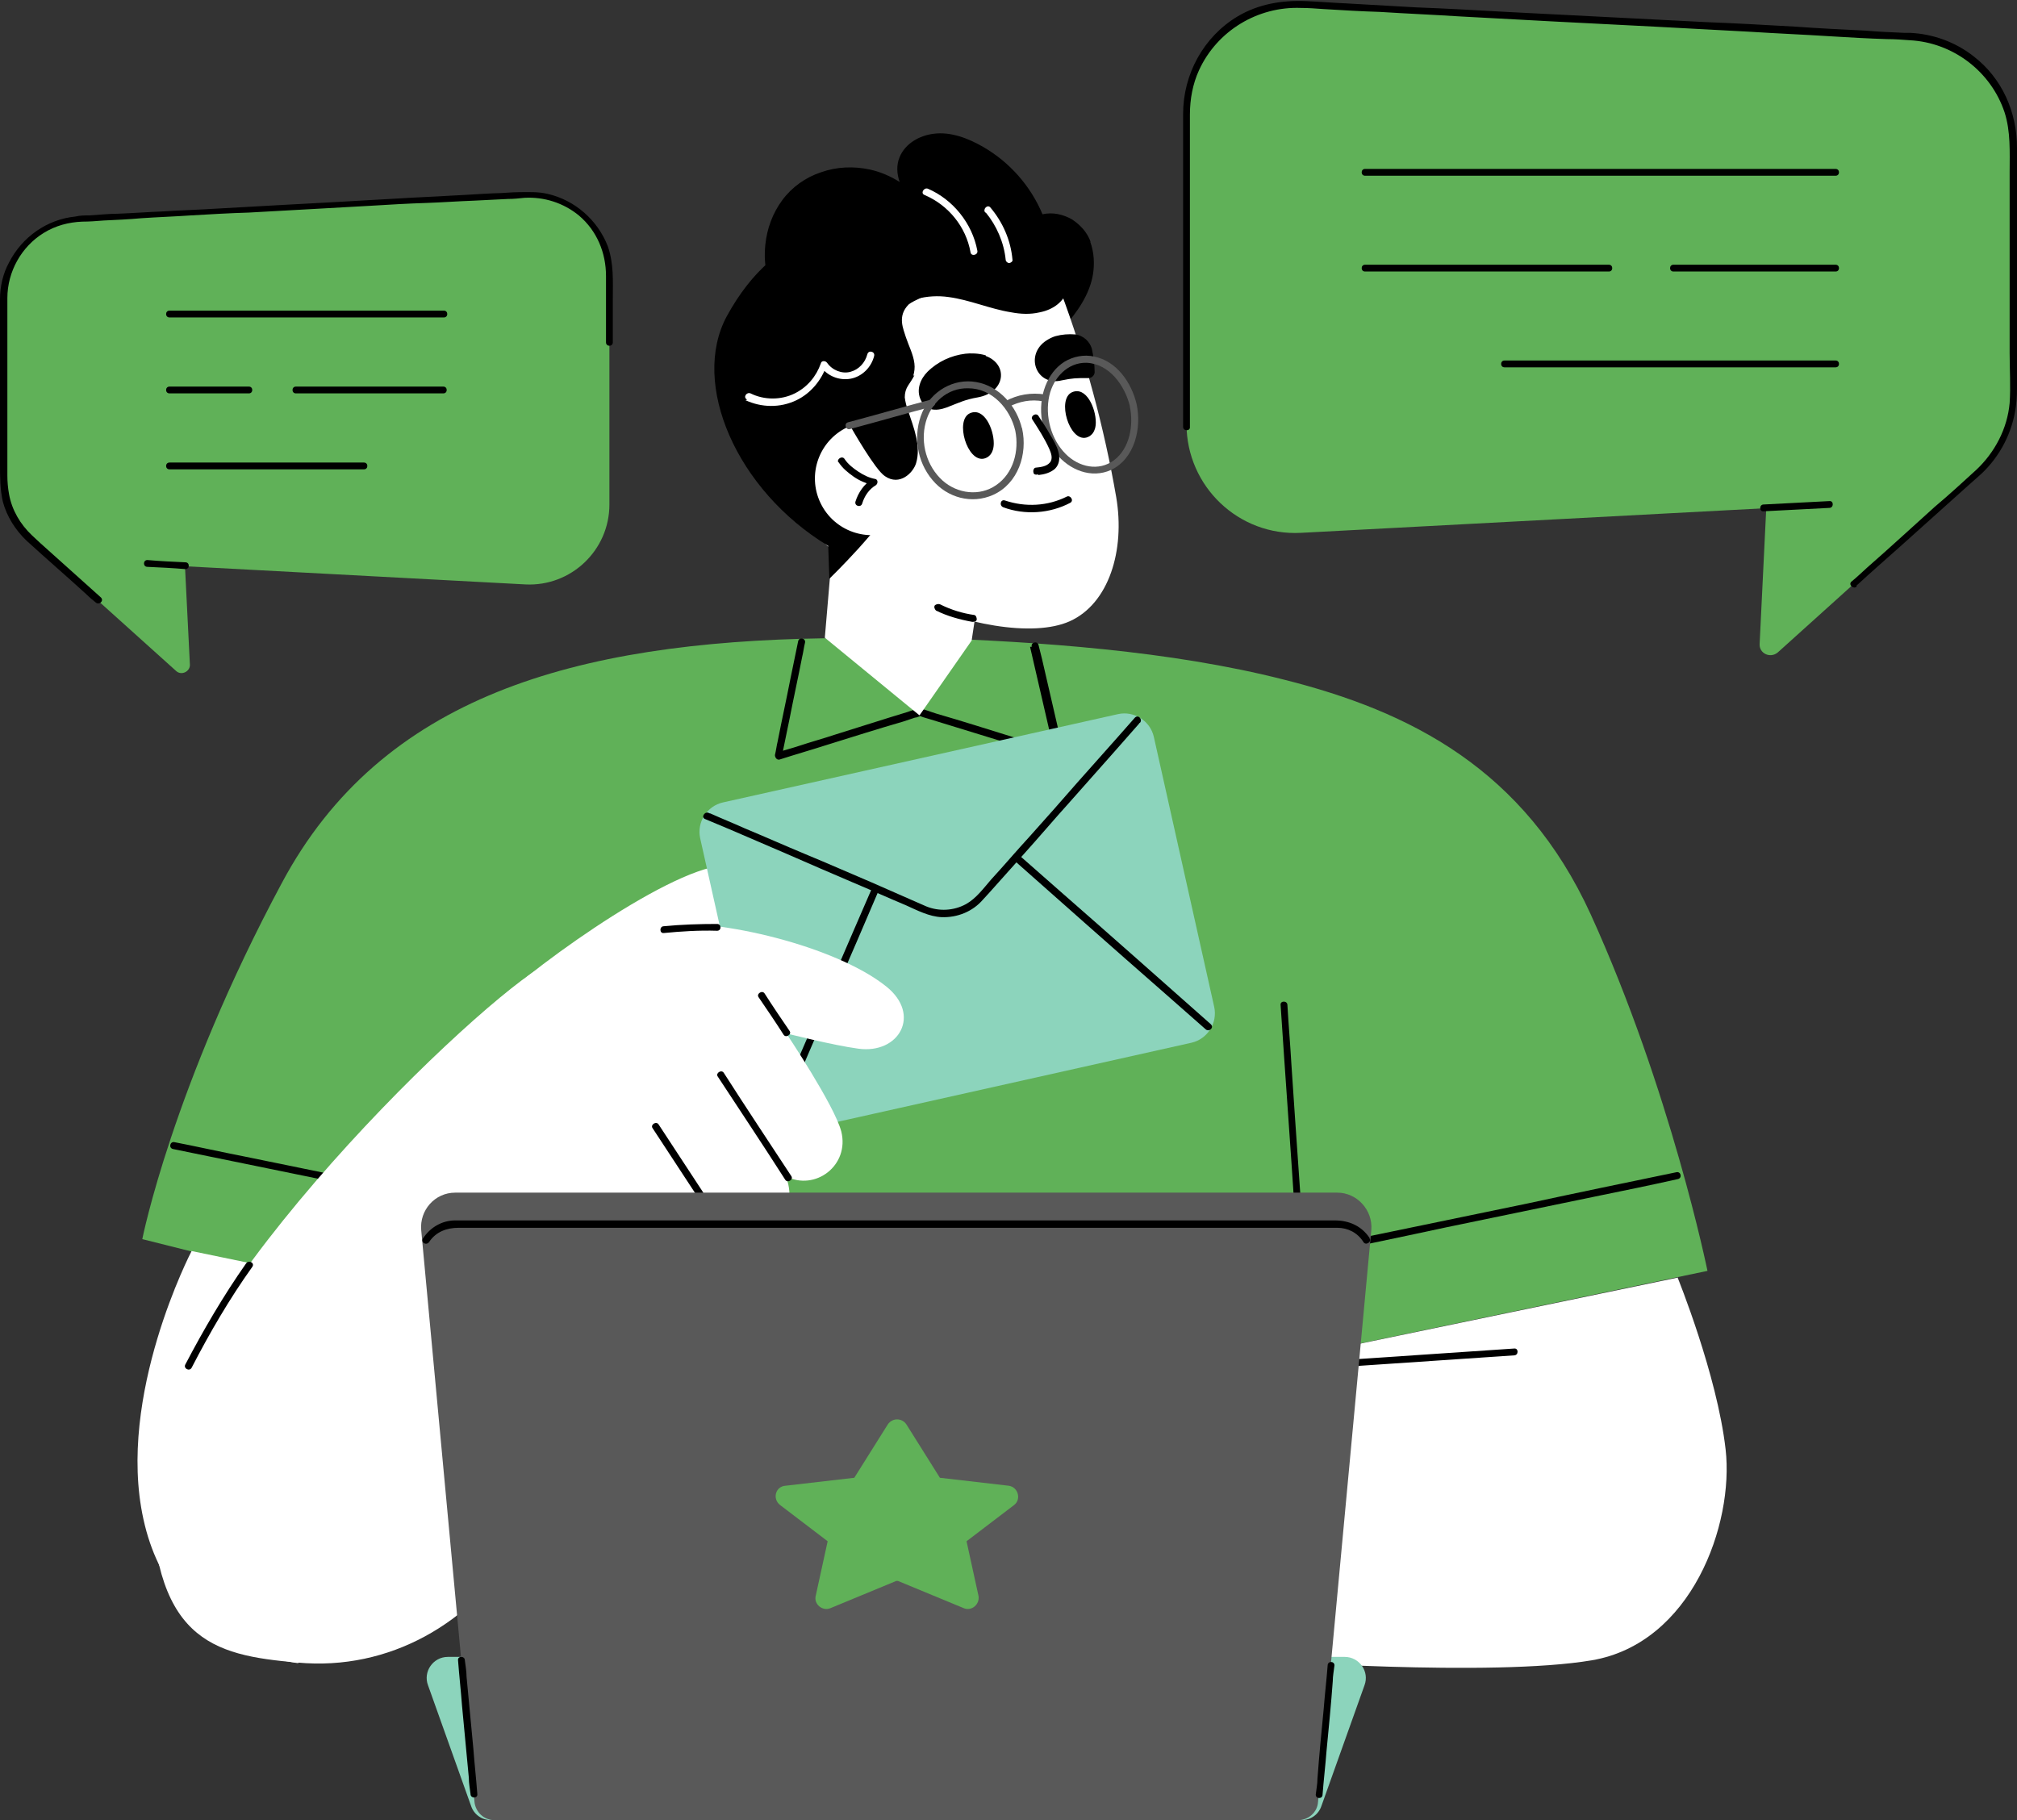 <?xml version="1.0" encoding="UTF-8"?>
<svg id="_x3C_Layer_x3E_" xmlns="http://www.w3.org/2000/svg" version="1.1" viewBox="0 0 355.8 321.1">
  <rect x="0" y="0" width="355.8" height="321.1" fill="#333333" stroke="none"/>
  <!-- Generator: Adobe Illustrator 29.7.1, SVG Export Plug-In . SVG Version: 2.1.1 Build 8)  -->
  <defs>
    <style>
      .st0 {
        fill: #595959;
      }

      .st1 {
        fill: #8cd4bc;
      }

      .st2 {
        fill: #60b158;
      }

      .st3 {
        fill: #fff;
      }
    </style>
  </defs>
  <path d="M192.4,42.7c-.6-1.7-1.8-3-3.3-4-1.6-.9-3.4-1.3-5.2-.9-2.1-5-5.8-9.2-10.5-11.9-2.6-1.5-5.7-2.7-8.7-2.3-2.5.3-5,1.7-6,4.1-.6,1.4-.5,3,0,4.4-1.6-1-3.4-1.8-5.3-2.2-2.8-.6-5.8-.5-8.6.5-2.7.9-5.1,2.6-6.8,4.9-1.7,2.3-2.7,5-3,7.9-.3,2.8.1,5.7,1.4,8.3,0,0,0,0,0,0-.3.6-.6,1.3-.6,2,0,.9.5,1.7,1.3,2,.8.3,1.6.2,2.4,0,.9-.2,1.8-.6,2.6-1,2-.8,4.1-1.5,6.2-2.1,4.2-1.1,8.6-1.7,13-1.7,4.4,0,8.8.6,13,1.7,4.2,1.1,8.3,2.8,12,5,.2.1.4.2.6.4-.2.2-.4.4-.6.7-.2.2.2.5.4.3.2-.2.4-.5.6-.7.1,0,.3.2.4.2.2.1.5-.2.3-.3-.1,0-.2-.2-.4-.2,2.4-2.7,4.6-5.8,5.2-9.4.3-1.9.2-3.9-.5-5.8Z"/>
  <g>
    <path class="st2" d="M162.7,112.5c20.6.7,43.8,2.3,63.8,7.4,22.3,5.6,42.4,15.8,54.1,41.4,14.1,31,20.6,62.9,20.6,62.9l-73.2,15.3v31.5c.1,0-134.4,0-134.4,0v-35.2l-68.5-17.2s5.3-26.8,24.6-62.8c17.6-33,51.8-42.5,95.7-43.2,6.4-.1,11.1-.2,17.2,0Z"/>
    <path d="M181.7,114.1c.5,2.2,1,4.3,1.5,6.5.8,3.5,1.6,6.9,2.4,10.4.2.8.4,1.6.6,2.4.3-.3.5-.5.8-.8-2.8-.9-5.6-1.7-8.4-2.6-4.5-1.4-8.9-2.8-13.4-4.1-1-.3-1.9-.7-2.9-.9-.3,0-.5,0-.7.1-.5.2-1,.3-1.5.5-4.3,1.3-8.6,2.7-12.8,4-2.1.7-4.3,1.3-6.4,2-1.2.4-2.4.7-3.6,1.1,0,0-.1,0-.2,0,.3.3.5.5.8.8.5-2.3.9-4.5,1.4-6.8.7-3.6,1.5-7.2,2.2-10.8.2-.8.3-1.7.5-2.5.2-.8-1-1.1-1.2-.3-.5,2.3-.9,4.5-1.4,6.8-.7,3.6-1.5,7.2-2.2,10.8-.2.8-.3,1.7-.5,2.5,0,.4.3.9.8.8,2.8-.9,5.6-1.7,8.4-2.6,4.5-1.4,8.9-2.8,13.4-4.1l2.1-.7c.3,0,.7-.2,1-.3.2-.1-.4,0-.2,0,0,0,.2,0,.3.1.5.2,1,.3,1.6.5,4.2,1.3,8.5,2.6,12.7,3.9,3.3,1,6.6,2.1,9.9,3.1,0,0,.1,0,.2,0,.5.1.9-.3.8-.8-.5-2.2-1-4.3-1.5-6.5-.8-3.5-1.6-6.9-2.4-10.4-.2-.8-.4-1.6-.6-2.4-.2-.8-1.4-.5-1.2.3h0Z"/>
    <path d="M225.9,177.3c.8,12.2,1.7,24.3,2.5,36.5.2,3.5.5,6.9.7,10.4,0,.8,1.3.8,1.2,0-.8-12.2-1.7-24.3-2.5-36.5-.2-3.5-.5-6.9-.7-10.4,0-.8-1.3-.8-1.2,0h0Z"/>
    <path class="st3" d="M295.9,225.3s7,17.2,8.5,30.4c1.5,13.2-6,34.2-23.6,37.2-17.7,3-58.4,0-58.4,0l5.7-53.4,67.8-14.1Z"/>
    <path d="M267.1,237.9c-10.4.7-20.7,1.4-31.1,2.1-2.9.2-5.9.4-8.8.6-.8,0-.8,1.3,0,1.2,10.4-.7,20.7-1.4,31.1-2.1l8.8-.6c.8,0,.8-1.3,0-1.2h0Z"/>
    <path class="st3" d="M33.8,220.7s-13.3,25.5-8.5,47.3c5.1,23.4,27.3,25.4,27.3,25.4l44-59.7-62.8-13Z"/>
    <path class="st3" d="M93.1,172.2c13.9-11,38.2-26.2,38.7-16.4.2,3.8-6.3,14.9-13.6,18.3-9.7,4.5-30.2,2.1-25.1-1.9Z"/>
    <g>
      <path class="st1" d="M133.1,133.1h71.4c2.9,0,5.3,2.4,5.3,5.3v48.8c0,2.9-2.4,5.3-5.3,5.3h-71.4c-2.9,0-5.3-2.4-5.3-5.3v-48.8c0-2.9,2.4-5.3,5.3-5.3Z" transform="translate(-31.4 40.7) rotate(-12.6)"/>
      <path d="M178.8,151.7c8.8,7.8,17.6,15.6,26.4,23.3,2.5,2.2,5,4.4,7.5,6.6.6.5,1.5-.3.9-.9-8.8-7.8-17.6-15.6-26.4-23.3-2.5-2.2-5-4.4-7.5-6.6-.6-.5-1.5.3-.9.9h0Z"/>
      <path d="M153.9,156.5c-4.7,10.8-9.3,21.6-14,32.4-1.3,3-2.6,6.1-3.9,9.1-.3.7.8,1.4,1.1.6,4.7-10.8,9.3-21.6,14-32.4,1.3-3,2.6-6.1,3.9-9.1.3-.7-.8-1.4-1.1-.6h0Z"/>
      <path d="M124.4,144.5c1.4.6,2.9,1.2,4.3,1.8,3.3,1.4,6.7,2.9,10,4.3,3.9,1.7,7.8,3.4,11.8,5.1,3.1,1.3,6.2,2.7,9.3,4,2,.9,4.1,2,6.3,2.1,2.8.1,5.5-1,7.3-3.1.4-.4.7-.8,1.1-1.2,2-2.2,3.9-4.4,5.9-6.6,2.8-3.1,5.5-6.3,8.3-9.4,2.6-2.9,5.2-5.9,7.8-8.8,1.5-1.7,2.9-3.3,4.4-5,0,0,.1-.2.2-.2.5-.6-.3-1.5-.9-.9-1,1.1-2,2.3-3,3.4-2.4,2.7-4.8,5.4-7.2,8.1-2.8,3.2-5.6,6.4-8.4,9.5-2.3,2.5-4.5,5.1-6.8,7.6-1.3,1.5-2.6,3.3-4.4,4.3-2.2,1.2-4.8,1.3-7,.4-.5-.2-1.1-.5-1.6-.7-2.7-1.2-5.5-2.4-8.2-3.6-3.8-1.6-7.6-3.3-11.5-4.9-3.6-1.5-7.2-3.1-10.8-4.6-2-.9-4-1.7-6-2.6,0,0-.2,0-.3-.1-.7-.3-1.4.8-.6,1.1h0Z"/>
    </g>
    <path d="M30.5,202.7c7.2,1.5,14.3,2.9,21.5,4.4,7.2,1.5,14.3,2.9,21.5,4.4,4.1.8,8.1,1.7,12.2,2.5.8.2,1.1-1,.3-1.2-7.2-1.5-14.3-2.9-21.5-4.4-7.2-1.5-14.3-2.9-21.5-4.4-4.1-.8-8.1-1.7-12.2-2.5-.8-.2-1.1,1-.3,1.2h0Z"/>
    <path d="M295.7,206.8c-8.7,1.8-17.4,3.6-26.2,5.5-8.7,1.8-17.4,3.6-26.1,5.4-4.9,1-9.8,2-14.7,3.1-.8.2-.5,1.4.3,1.2,8.7-1.8,17.4-3.6,26.2-5.5,8.7-1.8,17.4-3.6,26.1-5.4,4.9-1,9.8-2,14.7-3.1.8-.2.5-1.4-.3-1.2h0Z"/>
    <path class="st3" d="M134.1,188.9c0-.8-.2-1.7-.5-2.5-2.4-6.8-4.2-21.2-11.6-23.2-6.1-1.6-17.3,1.6-26.9,7.6-14,8.8-68.5,61.7-68.5,90.1s10.7,31.1,25.9,32.4c16.2,1.5,30.6-7,38.8-20.2,9.8-15.8,37.6-73.6,42-82,.4-.7.7-1.4.8-2.2,0,0,0,0,0,0Z"/>
    <path class="st3" d="M116.8,163.1c10-1.1,30.6,3.8,39.5,10.9,6.3,5,2.3,12-4.9,11-4.5-.6-12.7-2.7-12.7-2.7,0,0,8.5,12.7,9.7,17.3,1.5,6-4.6,10.6-9.8,7.9,0,0,2.7,6-2.8,8.2-3.4,1.3-8-.7-11.1-3.5-2.8-2.5-8-6.6-9.9-9.5-4.3-6.8,1.9-39.6,1.9-39.6Z"/>
    <path d="M126.6,189.9c4,6.1,8,12.1,11.9,18.2.4.7,1.5,0,1.1-.6-4-6.1-8-12.1-11.9-18.2-.4-.7-1.5,0-1.1.6h0Z"/>
    <path d="M115.1,199c2.6,4,5.2,7.9,7.8,11.9.4.7,1.5,0,1.1-.6-2.6-4-5.2-7.9-7.8-11.9-.4-.7-1.5,0-1.1.6h0Z"/>
    <path d="M133.8,175.9c1.5,2.2,3,4.4,4.4,6.6.4.7,1.5,0,1.1-.6-1.5-2.2-3-4.4-4.4-6.6-.4-.7-1.5,0-1.1.6h0Z"/>
    <path d="M33.8,241.3c3.2-6.2,6.7-12.2,10.7-17.8.5-.7-.6-1.3-1.1-.6-4,5.7-7.5,11.7-10.7,17.8-.4.7.7,1.3,1.1.6h0Z"/>
    <path d="M117.1,164.6c3.1-.3,6.2-.5,9.4-.4.8,0,.8-1.2,0-1.2-3.1,0-6.3.1-9.4.4-.8,0-.8,1.3,0,1.2h0Z"/>
  </g>
  <g>
    <path class="st1" d="M75.5,297.3l7.6,21.3c.5,1.5,1.9,2.5,3.5,2.5h143c1.6,0,3-1,3.5-2.5l7.6-21.3c.9-2.4-.9-5-3.5-5H79c-2.6,0-4.4,2.6-3.5,5Z"/>
    <path class="st0" d="M74.3,217l9.4,100.9c.2,1.8,1.7,3.2,3.5,3.2h141.8c1.8,0,3.4-1.4,3.5-3.2l9.4-100.9c.3-3.5-2.5-6.6-6-6.6H80.3c-3.6,0-6.3,3.1-6,6.6Z"/>
    <path d="M241.6,218.4c-1.4-2.1-3.6-3.1-6.1-3.1H85.2c-1.6,0-3.2,0-4.9,0-2.3,0-4.4,1.2-5.7,3.2-.4.7.6,1.3,1.1.6,1.2-1.8,3.1-2.5,5.2-2.5h149.8c1.7,0,3.5,0,5.2,0,1.9,0,3.6.9,4.6,2.5.4.7,1.5,0,1.1-.6h0Z"/>
    <path class="st2" d="M158.1,278.9l-11.6,4.8c-1.4.6-3-.7-2.6-2.2l2.1-9.6-8.4-6.4c-1.4-1.1-.8-3.3,1-3.4l12.1-1.4,5.9-9.4c.8-1.2,2.5-1.2,3.3,0l5.9,9.4,12.1,1.4c1.7.2,2.3,2.4,1,3.4l-8.4,6.4,2.1,9.6c.3,1.5-1.2,2.8-2.6,2.2l-11.6-4.8Z"/>
    <path d="M233.3,316.6c.2-2.6.5-5.1.7-7.7.4-4.1.8-8.2,1.1-12.3,0-.9.2-1.9.3-2.8,0-.8-1.2-.8-1.2,0-.2,2.6-.5,5.1-.7,7.7-.4,4.1-.8,8.2-1.1,12.3,0,.9-.2,1.9-.3,2.8,0,.8,1.2.8,1.2,0h0Z"/>
    <path d="M80.8,292.9c.2,2.7.5,5.3.7,8,.4,4.2.8,8.5,1.2,12.7,0,1,.2,2,.3,2.9,0,.8,1.3.8,1.2,0-.2-2.7-.5-5.3-.7-8-.4-4.2-.8-8.5-1.2-12.7,0-1-.2-2-.3-2.9,0-.8-1.3-.8-1.2,0h0Z"/>
  </g>
  <g>
    <path class="st2" d="M14,38.8l78.7-4.2c8.1-.4,14.8,6,14.8,14.1v40.3c0,8.1-6.8,14.5-14.8,14.1l-78.7-4.2c-7.5-.4-13.3-6.6-13.3-14.1v-31.9c0-7.5,5.9-13.7,13.3-14.1Z"/>
    <path class="st2" d="M5.1,95l26,23.4c.9.8,2.4.1,2.4-1.1l-.9-18-27.5-4.3Z"/>
    <path d="M29.9,56h48.4c.8,0,.8-1.2,0-1.2H29.9c-.8,0-.8,1.2,0,1.2h0Z"/>
    <path d="M52.2,69.4h26c.8,0,.8-1.2,0-1.2h-26c-.8,0-.8,1.2,0,1.2h0Z"/>
    <path d="M29.9,69.4h14c.8,0,.8-1.2,0-1.2h-14c-.8,0-.8,1.2,0,1.2h0Z"/>
    <path d="M29.9,82.8h34.3c.8,0,.8-1.2,0-1.2H29.9c-.8,0-.8,1.2,0,1.2h0Z"/>
    <path d="M26,100c2.2.1,4.4.2,6.7.4.8,0,.8-1.2,0-1.2-2.2-.1-4.4-.2-6.7-.4-.8,0-.8,1.2,0,1.2h0Z"/>
    <path d="M108.1,60.8v-8c0-3.2.2-6.3-.9-9.4-1.8-4.6-5.8-8.1-10.6-9.2-1.7-.4-3.3-.3-5-.3-1.5,0-3,.2-4.5.2-2.4.1-4.9.3-7.3.4-3.1.2-6.2.3-9.3.5-3.5.2-7,.4-10.5.6-3.7.2-7.3.4-11,.6-3.6.2-7.1.4-10.7.6-3.2.2-6.4.3-9.6.5-2.6.1-5.2.3-7.8.4-1.7,0-3.4.2-5.1.3-.8,0-1.7,0-2.5.2-5,.5-9.4,3.6-11.7,8.1C.5,48.3,0,50.6,0,52.8c0,.5,0,.9,0,1.4v27.7c0,2.2,0,4.4.5,6.6.7,2.6,2.2,5,4.2,6.9.2-.3.4-.7.6-1,0,0,0,0,0,0-.6,0-1.1.6-.6,1,3.5,3.2,7.1,6.3,10.6,9.5.5.5,1,.9,1.6,1.4.6.5,1.5-.3.9-.9-3.6-3.2-7.1-6.4-10.7-9.6-.5-.5-1-.9-1.5-1.4-.2.3-.4.7-.6,1,0,0,0,0,0,0,.6,0,1.1-.6.6-1-2-1.9-3.5-4.4-4-7.2-.2-1.1-.3-2.2-.3-3.3v-26.7c0-1.5,0-3.1,0-4.6,0-4.7,2.5-9.1,6.4-11.5,2.1-1.3,4.4-1.9,6.8-2,1.3,0,2.5-.1,3.8-.2,2.2-.1,4.4-.2,6.6-.4,2.9-.2,5.9-.3,8.8-.5,3.4-.2,6.8-.4,10.2-.5,3.6-.2,7.2-.4,10.8-.6,3.6-.2,7.1-.4,10.7-.6,3.3-.2,6.6-.4,9.9-.5,2.8-.1,5.5-.3,8.3-.4,2-.1,4-.2,6-.3,1,0,2-.1,2.9-.2,3.5-.2,6.9.9,9.6,3.1,3.2,2.7,4.8,6.6,4.8,10.7v11.7c0,.8,1.2.8,1.2,0h0Z"/>
  </g>
  <g>
    <path class="st2" d="M337,6.3L229.5.6c-11-.6-20.2,8.2-20.2,19.2v55c0,11,9.2,19.8,20.2,19.2l107.5-5.7c10.2-.5,18.2-9,18.2-19.2V25.5c0-10.2-8-18.6-18.2-19.2Z"/>
    <path class="st2" d="M349.1,83.1l-35.5,32c-1.3,1.1-3.3.2-3.2-1.5l1.2-24.6,37.6-5.9Z"/>
    <path d="M240.8,31h83c.8,0,.8-1.2,0-1.2h-83c-.8,0-.8,1.2,0,1.2h0Z"/>
    <path d="M295.2,47.9h28.6c.8,0,.8-1.2,0-1.2h-28.6c-.8,0-.8,1.2,0,1.2h0Z"/>
    <path d="M240.8,47.9h43c.8,0,.8-1.2,0-1.2h-43c-.8,0-.8,1.2,0,1.2h0Z"/>
    <path d="M265.4,64.8h58.4c.8,0,.8-1.2,0-1.2h-58.4c-.8,0-.8,1.2,0,1.2h0Z"/>
    <path d="M311.1,90.2c3.9-.2,7.7-.4,11.6-.6.8,0,.8-1.3,0-1.2-3.9.2-7.7.4-11.6.6-.8,0-.8,1.3,0,1.2h0Z"/>
    <path d="M327.5,103.3c2.5-2.3,5-4.5,7.6-6.8,3.9-3.5,7.8-7,11.7-10.5.9-.8,1.8-1.6,2.7-2.4.5-.5,0-1.1-.6-1,0,0,0,0,0,0,.2.3.4.7.6,1,3.3-3.1,5.5-7.3,6.1-11.9.2-1.4.2-2.8.2-4.2V26.1c0-6.3-2.6-12.3-7.7-16.2-3.2-2.5-7.1-3.9-11.1-4.1-.3,0-.6,0-1,0-2.3-.1-4.6-.2-7-.4-4.1-.2-8.2-.4-12.3-.7-5.3-.3-10.6-.6-15.8-.8-5.9-.3-11.7-.6-17.6-.9-5.9-.3-11.7-.6-17.6-.9-5.3-.3-10.6-.6-15.9-.8l-12.3-.7c-2.3-.1-4.7-.3-7-.4-4.3-.2-8.5.5-12.2,2.7-6,3.6-9.6,10.2-9.6,17.2,0,2.8,0,5.5,0,8.3,0,5.4,0,10.8,0,16.2v28.8c0,.6,0,1.3,0,1.9,0,.8,1.3.8,1.2,0,0-2.2,0-4.4,0-6.6v-15.1c0-5.8,0-11.6,0-17.4v-13.1c0-1,0-1.9,0-2.9,0-2.7.5-5.4,1.6-7.8,3.2-7,10.4-11.3,18-11,1.3,0,2.6.1,4,.2,3.3.2,6.6.4,9.9.5,4.7.3,9.5.5,14.2.8,5.6.3,11.1.6,16.7.9,5.9.3,11.8.6,17.6.9,5.6.3,11.2.6,16.8.9,4.7.3,9.5.5,14.2.8,3.3.2,6.7.4,10,.5,1.3,0,2.7.1,4,.2,7.6.4,14.3,5.5,16.7,12.7,1.1,3.4.9,7,.9,10.6v31.9c0,2.9.2,5.9,0,8.8-.4,4.5-2.6,8.7-5.9,11.8-.5.5,0,1.1.6,1,0,0,0,0,0,0-.2-.3-.4-.7-.6-1-2.4,2.2-4.8,4.4-7.3,6.5-4,3.6-7.9,7.2-11.9,10.7-.9.8-1.8,1.7-2.8,2.5-.6.5.3,1.4.9.9h0Z"/>
  </g>
  <polygon class="st3" points="147.3 91.3 145.5 112.5 162.2 126.2 171.4 113 174.1 95 147.3 91.3"/>
  <path class="st3" d="M138.3,88.2c6.5,7.4,11.2,12.3,21,17,10.4,5,22.9,7.3,29.4,4.4,6.9-3.1,9.8-12.5,8.2-21.9-2.1-12.2-5.5-24.8-9.8-36.3-7.4-19.9-36.1-19.9-48.9-4.8-9.4,11.2-12.8,27,0,41.7Z"/>
  <path d="M177.2,37.2c-12.5-7.1-19.4-1.6-19.4-1.6l-3.6-2.4-12.5,7,1.4,1.1c-5.1,2.6-10.3,6.1-14.9,14.5-6.4,11.9,1.7,30.7,17.9,40.5l.2,5.8s9.8-9.5,11.5-14c.9-2.4.7-5.5.4-7.8,0,0,.2,0,.2-.1.6-.3,1.1-.9,1.4-1.6.6-1.5.5-3.3.3-4.8-.5-5.5-6.4-12.6-3-17.9,2-3.2,6.7-4,10.2-3.5,3.8.5,7.3,2.1,11.1,2.7,1.6.3,3.3.4,5,0,5.1-1,6.7-5.9,3.8-10-2.5-3.5-6.4-5.9-10-8Z"/>
  <path class="st3" d="M163.1,34.4c4.2,1.8,7.3,5.6,8.1,10.1.1.8,1.4.5,1.2-.3-.9-4.8-4.3-9-8.7-10.9-.7-.3-1.4.8-.6,1.1h0Z"/>
  <path class="st3" d="M173.9,37.5c1.9,2.3,3.2,5.3,3.5,8.3,0,.3.3.6.6.6.3,0,.7-.3.6-.6-.3-3.4-1.7-6.6-3.9-9.2-.5-.6-1.4.3-.9.9h0Z"/>
  <path d="M173.9,62.7c-1.2-.4-2.8-.4-3.6-.3-2.5.3-4.9,1.4-6.7,3.2-1.2,1.2-2.1,3.2-1.1,5.1,1.1,2.2,3.4,1.7,5.2.9,1.6-.6,2.5-1.1,4.8-1.5,4.9-.9,5.4-5.8,1.4-7.3Z"/>
  <path d="M193.1,65.8c0-1.4-.2-2.9-.5-4.3-.4-1.3-1.5-2.3-2.9-2.5-1.2-.1-2.4,0-3.5.3-.7.2-1.9.8-2.6,1.6-2.5,2.8-.3,7.2,3.7,6.2,1.9-.4,2.7-.4,4.2-.4.2,0,.4,0,.5,0,.6,0,1.1-.5,1.1-1.1Z"/>
  <path class="st0" d="M199.3,71.7c.7,3.3,0,7.4-2.8,9.5-2.7,2-6.2,1.2-8.5-1.1-2.6-2.6-3.7-6.7-2.9-10.3.7-3.1,3.2-5.9,6.6-5.8,4,.2,6.7,4,7.6,7.6.2.8,1.4.5,1.2-.3-.9-3.8-3.5-7.6-7.5-8.4-1.8-.4-3.7,0-5.2.9-1.6,1-2.7,2.5-3.4,4.3-1.5,3.9-.7,8.7,1.9,11.9,2.3,2.9,6.2,4.5,9.7,2.9,4.2-2,5.4-7.4,4.5-11.6-.2-.8-1.4-.5-1.2.3Z"/>
  <circle class="st3" cx="153.7" cy="84.3" r="10" transform="translate(-21.3 75.1) rotate(-25.7)"/>
  <path d="M191.6,77.2c.8-.2,1.7-.9,1.7-2.7,0-2.5-1.7-6.4-4.2-5.3-2.7,1.2-.5,8.7,2.5,8Z"/>
  <path d="M173.6,80.9c.8-.2,1.7-.9,1.7-2.7,0-2.5-1.7-6.4-4.2-5.3-2.7,1.2-.5,8.7,2.5,8Z"/>
  <path d="M147.9,81.5c.7,1.1,1.7,1.9,2.7,2.6,1,.7,2.2,1.2,3.4,1.5,0-.4,0-.8-.1-1.1-1.5.9-2.5,2.4-3,4-.2.8,1,1.1,1.2.3.4-1.3,1.2-2.5,2.4-3.2.4-.3.4-1-.1-1.1-1.1-.2-2.1-.7-3-1.3-.9-.6-1.8-1.3-2.4-2.2-.4-.7-1.5,0-1.1.6h0Z"/>
  <path d="M183.2,83.8c1-.1,2.1-.4,2.9-1.1.8-.8.9-1.9.6-3-.3-1.1-.9-2.1-1.5-3.1-.6-1.1-1.3-2.1-2-3.2-.4-.7-1.5,0-1.1.6,1.1,1.7,2.2,3.4,3,5.2.3.7.7,1.7.1,2.4-.6.7-1.6.8-2.5.9-.3,0-.5.5-.4.8,0,.4.4.5.8.4h0Z"/>
  <path d="M171.9,108.5c-2.1-.3-4.1-.9-6.1-1.9-.3-.1-.7,0-.9.2-.2.3,0,.7.2.9,2,1,4.2,1.6,6.4,2,.3,0,.7,0,.8-.4,0-.3-.1-.7-.4-.8h0Z"/>
  <path d="M161.1,66.3c.2-.7.3-1.4.2-2.2-.2-1.6-1-3.1-1.5-4.6-.4-1.4-1.6-3.7.5-5.8.5-.4,1.2-.7,2.4-1.3.2,0-.6-.4-.7-.5-1.4-.4-4.2,2.4-5.3,2.9-1.2.5-2.4,1-3.5,1.6-2.2,1.2-4.1,2.6-5.4,4.4-.6.9-1.1,1.8-1.3,2.9-.3,1.1-.2,2.3,0,3.5.5,2.4,1.7,4.8,3,7.1.9,1.6,4.9,8.6,6.6,9.7,2.6,1.8,5-.6,5.5-2.3.9-3-.4-6.2-1.4-9.2-.3-.8-.5-1.6-.6-2.4,0-.8.2-1.5.6-2.1.4-.6.8-1.2,1.1-1.8Z"/>
  <path class="st3" d="M131.5,70.6c2.8,1.3,6.1,1.4,9,0,2.5-1.2,4.4-3.5,5.3-6.1-.4,0-.8,0-1.1.1,1.2,1.7,3.3,2.6,5.4,2.2,2-.4,3.6-2,4.1-4,.2-.8-1-1.1-1.2-.3-.4,1.5-1.5,2.7-3,3.1-1.5.4-3.2-.3-4.1-1.6-.3-.4-1-.4-1.1.1-.8,2.3-2.4,4.2-4.6,5.3-2.4,1.2-5.4,1.2-7.8,0-.7-.3-1.4.7-.6,1.1h0Z"/>
  <path d="M177,89.5c3.8,1.4,8.2,1.1,11.8-.8.7-.4,0-1.4-.6-1.1-3.4,1.7-7.3,1.9-10.9.7-.8-.3-1.1.9-.3,1.2h0Z"/>
  <path class="st0" d="M179.1,76c.7,3.5-.3,7.5-3.4,9.6-2.9,2-6.8,1.5-9.4-.8-2.8-2.5-4-6.6-3-10.3.9-3.4,3.8-6.1,7.5-6,4.2,0,7.4,3.6,8.3,7.5.2.8,1.4.5,1.2-.3-.9-4-4-7.6-8.1-8.3-4-.7-7.9,1.6-9.5,5.3-1.7,4-1,8.7,1.8,12,2.6,3.1,6.9,4.3,10.7,2.6,4.4-2,6.1-7.2,5.1-11.7-.2-.8-1.4-.5-1.2.3Z"/>
  <path class="st0" d="M177.9,71.8c1.9-1,4-1.4,6.1-1,.3,0,.7,0,.8-.4,0-.3-.1-.7-.4-.8-2.5-.4-4.9,0-7.1,1.2-.7.4,0,1.5.6,1.1h0Z"/>
  <path class="st0" d="M149.9,75.7c4.9-1.3,9.7-2.7,14.6-4,.8-.2.4-1.4-.3-1.2-4.9,1.3-9.7,2.7-14.6,4-.8.2-.4,1.4.3,1.2h0Z"/>
</svg>